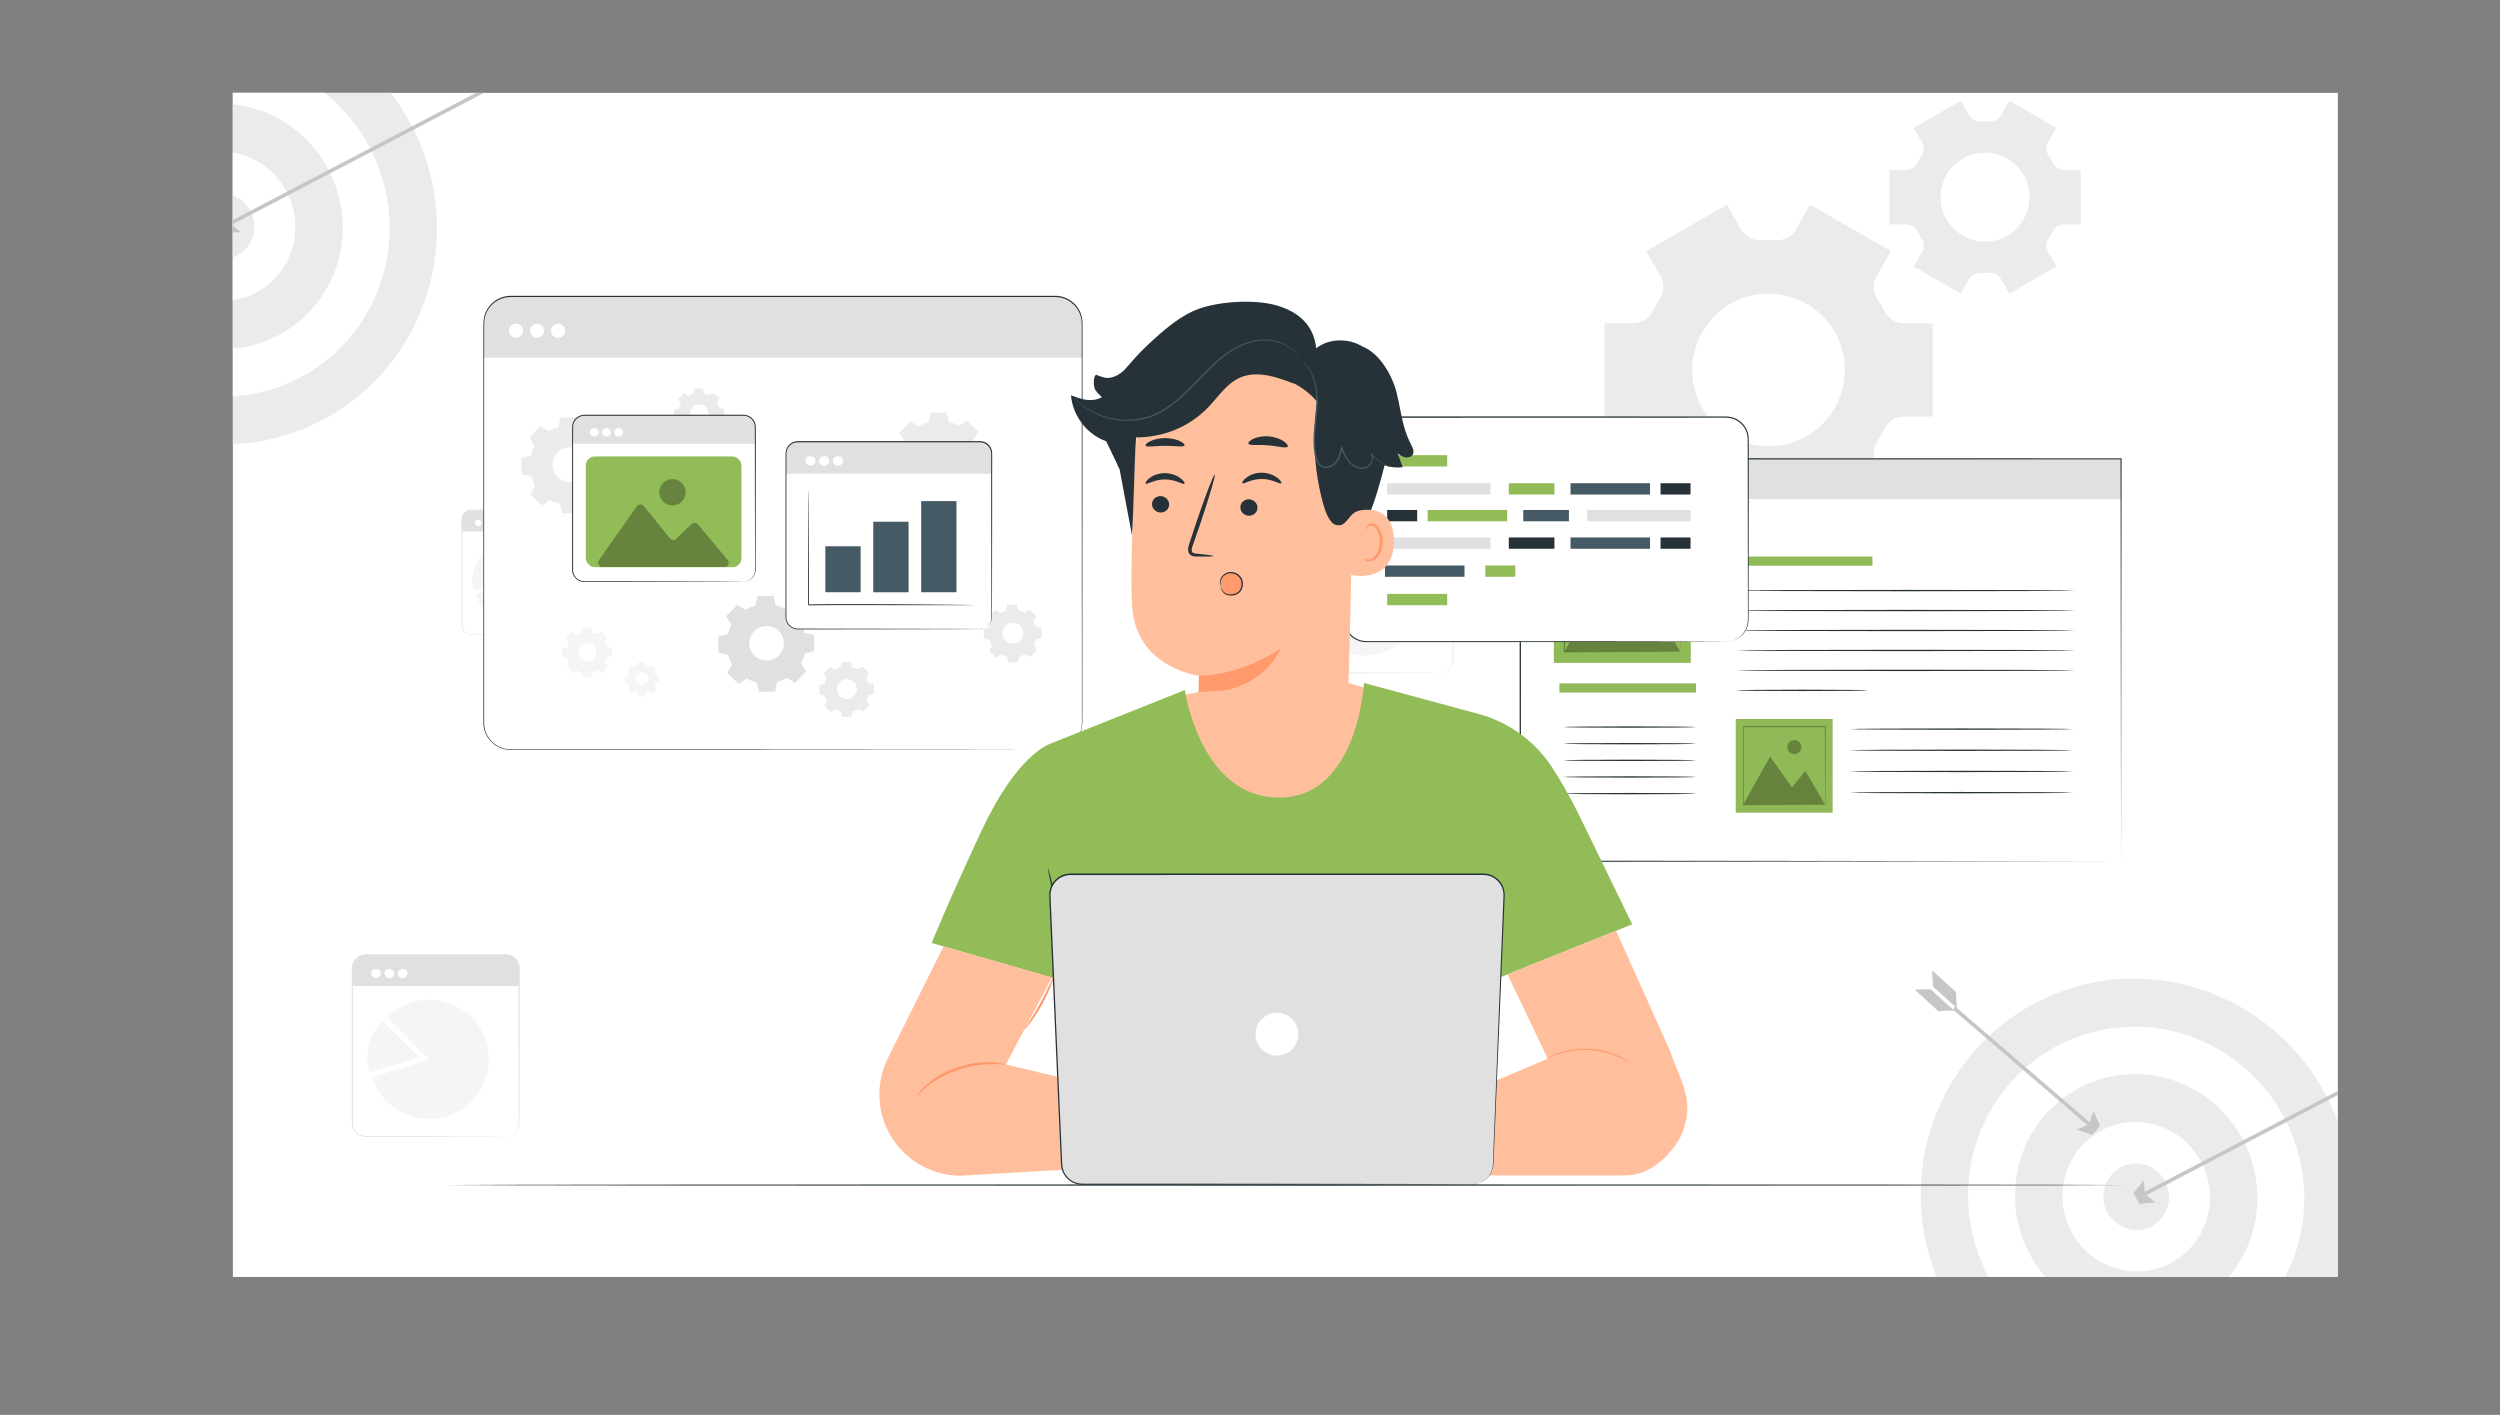 <svg viewBox="0 0 513.06 290.36" xmlns:xlink="http://www.w3.org/1999/xlink" xmlns="http://www.w3.org/2000/svg" data-name="Layer 2" id="Layer_2">
  <rect x="0" y="0" width="513.06" height="290.36" fill="#808080" stroke="none"/>
  <defs>
    <style>
      .cls-1 {
        fill: #90ba57;
      }

      .cls-2 {
        fill: #fff;
      }

      .cls-3 {
        fill: #fafafa;
      }

      .cls-4 {
        fill: #f5f5f5;
      }

      .cls-5 {
        fill: #455a64;
      }

      .cls-6 {
        fill: #ffbf9d;
      }

      .cls-7 {
        fill: #e0e0e0;
      }

      .cls-8 {
        fill: #ff9a6c;
      }

      .cls-9 {
        opacity: .3;
      }

      .cls-10 {
        clip-path: url(#clippath);
      }

      .cls-11 {
        fill: #ebebeb;
      }

      .cls-12 {
        fill: none;
      }

      .cls-13 {
        fill: #92bc57;
      }

      .cls-14 {
        fill: #c6c6c6;
      }

      .cls-15 {
        fill: #263238;
      }
    </style>
    <clipPath id="clippath">
      <rect height="243" width="432" y="19.06" x="47.79" class="cls-12"></rect>
    </clipPath>
  </defs>
  <g data-name="Background Complete" id="Background_Complete">
    <g class="cls-10">
      <rect height="243" width="432" y="19.06" x="47.79" class="cls-2"></rect>
      <path d="M357.33,104.78c.86-1.49,2.5-2.31,4.22-2.22,.47,.02,.94,.04,1.41,.04s.95-.01,1.42-.04c1.71-.09,3.35,.73,4.2,2.22l2.93,5.08,16.56-9.55-2.93-5.08c-.86-1.49-.77-3.33,.17-4.77,.52-.79,1-1.62,1.43-2.46,.78-1.53,2.32-2.51,4.04-2.51h5.85v-19.12h-5.85c-1.71,0-3.26-.98-4.04-2.51-.43-.85-.91-1.67-1.43-2.46-.94-1.44-1.03-3.27-.17-4.77l2.93-5.08-16.56-9.55-2.95,5.1c-.86,1.48-2.49,2.3-4.2,2.21-.47-.02-.94-.04-1.41-.04s-.94,.01-1.41,.04c-1.72,.09-3.36-.73-4.22-2.23l-2.93-5.09-16.56,9.55,2.93,5.07c.86,1.49,.78,3.32-.16,4.76-.52,.8-1,1.62-1.43,2.48-.78,1.53-2.32,2.51-4.04,2.51h-5.85v19.12h5.85c1.72,0,3.26,.98,4.04,2.51,.43,.85,.91,1.68,1.43,2.48,.94,1.44,1.02,3.27,.16,4.76l-2.93,5.07,16.56,9.55,2.93-5.08Zm-10.04-28.85c0-8.65,7.02-15.67,15.66-15.67s15.65,7.02,15.65,15.67-7,15.65-15.65,15.65-15.66-7-15.66-15.65Z" class="cls-11"></path>
      <path d="M404.1,57.29c.5-.87,1.46-1.35,2.46-1.3,.27,.01,.55,.02,.82,.02s.55,0,.83-.02c1-.05,1.95,.43,2.45,1.29l1.71,2.97,9.66-5.57-1.71-2.96c-.5-.87-.45-1.94,.1-2.78,.3-.46,.58-.94,.83-1.44,.45-.89,1.36-1.46,2.36-1.46h3.42v-11.16h-3.42c-1,0-1.9-.57-2.36-1.46-.25-.5-.53-.98-.83-1.44-.55-.84-.6-1.91-.1-2.78l1.71-2.96-9.66-5.57-1.72,2.98c-.5,.87-1.45,1.34-2.45,1.29-.27-.01-.55-.02-.82-.02s-.55,0-.82,.02c-1,.05-1.96-.43-2.46-1.3l-1.71-2.97-9.66,5.57,1.71,2.96c.5,.87,.45,1.94-.09,2.78-.3,.46-.58,.95-.83,1.44-.45,.89-1.36,1.47-2.36,1.47h-3.41v11.16h3.41c1,0,1.9,.57,2.36,1.47,.25,.5,.53,.98,.83,1.44,.55,.84,.6,1.91,.09,2.78l-1.71,2.96,9.66,5.57,1.71-2.96Zm-5.86-16.83c0-5.05,4.1-9.14,9.14-9.14s9.13,4.1,9.13,9.14-4.09,9.13-9.13,9.13-9.14-4.09-9.14-9.13Z" class="cls-11"></path>
      <g>
        <g>
          <rect ry="2.78" rx="2.78" height="37.28" width="34.24" y="100.85" x="263.96" class="cls-2"></rect>
          <path d="M266.81,100.85h28.75c1.45,0,2.63,1.18,2.63,2.63v3.71h-34.24v-3.48c0-1.58,1.28-2.86,2.86-2.86Z" class="cls-7"></path>
        </g>
        <g>
          <path d="M269.85,104.64c0,.52-.45,.94-1,.94s-1-.42-1-.94,.45-.94,1-.94,1,.42,1,.94Z" class="cls-2"></path>
          <path d="M272.59,104.64c0,.52-.45,.94-1,.94s-1-.42-1-.94,.45-.94,1-.94,1,.42,1,.94Z" class="cls-2"></path>
          <path d="M275.32,104.64c0,.52-.45,.94-1,.94s-1-.42-1-.94,.45-.94,1-.94,1,.42,1,.94Z" class="cls-2"></path>
        </g>
        <path d="M295.41,138.12s.12,0,.35-.04c.23-.03,.58-.11,.98-.33,.39-.22,.84-.61,1.13-1.21,.14-.3,.24-.65,.27-1.03,.02-.38,0-.8,0-1.23,0-3.51-.02-8.56-.04-14.81,0-3.13,0-6.55-.01-10.23,0-1.84,0-3.74-.01-5.7-.01-.95-.6-1.86-1.47-2.29-.44-.23-.92-.3-1.42-.28-.51,0-1.02,0-1.54,0-8.27,0-17.36,0-26.9,0-1.15-.02-2.24,.8-2.55,1.89-.17,.53-.1,1.13-.11,1.71,0,.59,0,1.17,0,1.75,0,2.32,0,4.61,0,6.86,0,4.5,0,8.84,0,12.98,0,2.07,0,4.08,0,6.04,0,.98,0,1.94,0,2.89-.06,.93,.34,1.84,1.06,2.37,.35,.27,.77,.45,1.2,.51,.42,.06,.89,.03,1.33,.04,.89,0,1.76,0,2.61,0,1.71,0,3.35,0,4.91,0,6.25,.02,11.31,.03,14.81,.04,1.74,0,3.1,.02,4.03,.02,.46,0,.8,0,1.05,.01,.24,0,.36,.01,.36,.01,0,0-.12,0-.36,.01-.24,0-.59,0-1.05,.01-.93,0-2.28,.01-4.03,.02-3.51,0-8.56,.02-14.81,.04-1.56,0-3.2,0-4.91,0-.85,0-1.72,0-2.61,0-.45,0-.89,.03-1.36-.04-.46-.07-.91-.26-1.29-.55-.78-.56-1.21-1.57-1.15-2.53,0-.95,0-1.92,0-2.89,0-1.96,0-3.98,0-6.04,0-4.14,0-8.48,0-12.98,0-2.25,0-4.54,0-6.86,0-.58,0-1.16,0-1.75v-.88c0-.3,.03-.61,.12-.91,.34-1.19,1.53-2.08,2.78-2.07,9.54,0,18.63,0,26.9,0,.52,0,1.03,0,1.54,0,.51-.02,1.06,.07,1.52,.31,.94,.47,1.57,1.46,1.59,2.49,0,1.96,0,3.86,0,5.7,0,3.68-.01,7.1-.01,10.23-.02,6.25-.03,11.31-.04,14.81,0,.44,0,.85-.01,1.24-.03,.39-.13,.75-.28,1.06-.3,.62-.77,1-1.17,1.22-.41,.22-.77,.29-1,.31-.24,.02-.36,.01-.36,.01Z" class="cls-7"></path>
        <g>
          <path d="M279.75,122.27l-8.61-8.74c1.03-1.02,2.24-1.84,3.56-2.44,6.13-2.77,13.46,0,16.23,6.13,2.77,6.13,0,13.46-6.13,16.23-6.13,2.77-13.46,0-16.23-6.13-.2-.45-.38-.92-.53-1.39l11.71-3.66Z" class="cls-4"></path>
          <path d="M277.76,121.85l-10.22,3.06c-.3-.99-.45-2.03-.45-3.06,0-2.81,1.11-5.5,3.08-7.5l7.59,7.5Z" class="cls-4"></path>
        </g>
      </g>
      <g>
        <g>
          <rect ry="2.78" rx="2.78" height="37.28" width="34.24" y="196.01" x="72.27" class="cls-2"></rect>
          <path d="M75.13,196.01h28.75c1.45,0,2.63,1.18,2.63,2.63v3.71h-34.24v-3.48c0-1.58,1.28-2.86,2.86-2.86Z" class="cls-7"></path>
        </g>
        <g>
          <path d="M78.16,199.8c0,.52-.45,.94-1,.94s-1-.42-1-.94,.45-.94,1-.94,1,.42,1,.94Z" class="cls-2"></path>
          <path d="M80.9,199.8c0,.52-.45,.94-1,.94s-1-.42-1-.94,.45-.94,1-.94,1,.42,1,.94Z" class="cls-2"></path>
          <path d="M83.63,199.8c0,.52-.45,.94-1,.94s-1-.42-1-.94,.45-.94,1-.94,1,.42,1,.94Z" class="cls-2"></path>
        </g>
        <path d="M103.73,233.28s.12,0,.35-.04c.23-.03,.58-.11,.98-.33,.39-.22,.84-.61,1.13-1.21,.14-.3,.24-.65,.27-1.03,.02-.38,0-.8,0-1.23,0-3.51-.02-8.56-.04-14.81,0-3.13,0-6.55-.01-10.23,0-1.84,0-3.74-.01-5.7-.01-.95-.6-1.86-1.47-2.29-.44-.23-.92-.3-1.42-.28-.51,0-1.02,0-1.54,0-8.27,0-17.36,0-26.9,0-1.15-.02-2.24,.8-2.55,1.89-.17,.53-.1,1.13-.11,1.71,0,.59,0,1.17,0,1.75,0,2.32,0,4.61,0,6.86,0,4.5,0,8.84,0,12.98,0,2.07,0,4.08,0,6.04,0,.98,0,1.94,0,2.89-.06,.93,.34,1.84,1.06,2.37,.35,.27,.77,.45,1.2,.51,.42,.06,.89,.03,1.33,.04,.89,0,1.76,0,2.61,0,1.71,0,3.35,0,4.91,0,6.25,.02,11.31,.03,14.81,.04,1.74,0,3.1,.02,4.03,.02,.46,0,.8,0,1.05,.01,.24,0,.36,.01,.36,.01,0,0-.12,0-.36,.01-.24,0-.59,0-1.05,.01-.93,0-2.28,.01-4.03,.02-3.51,0-8.56,.02-14.81,.04-1.56,0-3.2,0-4.91,0-.85,0-1.72,0-2.61,0-.45,0-.89,.03-1.36-.04-.46-.07-.91-.26-1.29-.55-.78-.56-1.21-1.57-1.15-2.53,0-.95,0-1.92,0-2.89,0-1.96,0-3.98,0-6.04,0-4.14,0-8.48,0-12.98,0-2.25,0-4.54,0-6.86,0-.58,0-1.16,0-1.75v-.88c0-.3,.03-.61,.12-.91,.34-1.19,1.53-2.08,2.78-2.07,9.54,0,18.63,0,26.9,0,.52,0,1.03,0,1.54,0,.51-.02,1.06,.07,1.52,.31,.94,.47,1.57,1.46,1.59,2.49,0,1.96,0,3.86,0,5.7,0,3.68-.01,7.1-.01,10.23-.02,6.25-.03,11.31-.04,14.81,0,.44,0,.85-.01,1.24-.03,.39-.13,.75-.28,1.06-.3,.62-.77,1-1.17,1.22-.41,.22-.77,.29-1,.31-.24,.02-.36,.01-.36,.01Z" class="cls-7"></path>
        <g>
          <path d="M88.06,217.43l-8.61-8.74c1.03-1.02,2.24-1.84,3.56-2.44,6.13-2.77,13.46,0,16.23,6.13,2.77,6.13,0,13.46-6.13,16.23-6.13,2.77-13.46,0-16.23-6.13-.2-.45-.38-.92-.53-1.39l11.71-3.66Z" class="cls-4"></path>
          <path d="M86.07,217.01l-10.22,3.06c-.3-.99-.45-2.03-.45-3.06,0-2.81,1.11-5.5,3.08-7.5l7.59,7.5Z" class="cls-4"></path>
        </g>
      </g>
      <g>
        <g>
          <rect ry="1.91" rx="1.91" height="25.53" width="23.45" y="104.73" x="94.79" class="cls-2"></rect>
          <path d="M96.75,104.73h19.69c1,0,1.8,.81,1.8,1.8v2.54h-23.45v-2.39c0-1.08,.88-1.96,1.96-1.96Z" class="cls-7"></path>
        </g>
        <g>
          <path d="M98.83,107.32c0,.36-.31,.65-.69,.65s-.69-.29-.69-.65,.31-.65,.69-.65,.69,.29,.69,.65Z" class="cls-2"></path>
          <path d="M100.7,107.32c0,.36-.31,.65-.69,.65s-.69-.29-.69-.65,.31-.65,.69-.65,.69,.29,.69,.65Z" class="cls-2"></path>
          <path d="M102.57,107.32c0,.36-.31,.65-.69,.65s-.69-.29-.69-.65,.31-.65,.69-.65,.69,.29,.69,.65Z" class="cls-2"></path>
        </g>
        <path d="M116.33,130.25s.08,0,.24-.03c.16-.02,.4-.08,.67-.23,.27-.15,.58-.42,.78-.83,.1-.2,.17-.44,.18-.71,.01-.26,0-.55,0-.85,0-2.4-.02-5.87-.03-10.15,0-2.14,0-4.49-.01-7.01,0-1.26,0-2.56,0-3.9-.01-.65-.41-1.28-1.01-1.57-.3-.15-.63-.21-.98-.2-.35,0-.7,0-1.06,0-5.66,0-11.89,0-18.42,0-.79-.01-1.53,.55-1.75,1.3-.12,.37-.07,.77-.08,1.17,0,.4,0,.8,0,1.2,0,1.59,0,3.16,0,4.7,0,3.08,0,6.05,0,8.89,0,1.42,0,2.8,0,4.14,0,.67,0,1.33,0,1.98-.04,.64,.23,1.26,.73,1.62,.24,.19,.53,.31,.82,.35,.29,.04,.61,.02,.91,.03,.61,0,1.2,0,1.79,0,1.17,0,2.29,0,3.36,0,4.28,.01,7.74,.02,10.14,.03,1.19,0,2.12,.01,2.76,.02,.31,0,.55,0,.72,0,.16,0,.24,0,.24,0,0,0-.08,0-.24,0-.17,0-.41,0-.72,0-.64,0-1.56,0-2.76,.02-2.4,0-5.86,.02-10.14,.03-1.07,0-2.19,0-3.36,0-.58,0-1.18,0-1.79,0-.3,0-.61,.02-.93-.02-.32-.05-.62-.18-.88-.37-.53-.38-.83-1.07-.79-1.74,0-.65,0-1.31,0-1.98,0-1.34,0-2.72,0-4.14,0-2.83,0-5.8,0-8.89,0-1.54,0-3.11,0-4.7,0-.4,0-.8,0-1.2v-.6c0-.21,.02-.42,.08-.62,.23-.82,1.04-1.43,1.91-1.41,6.53,0,12.76,0,18.42,0,.35,0,.71,0,1.06,0,.35-.01,.73,.05,1.04,.21,.64,.32,1.08,1,1.09,1.7,0,1.34,0,2.65,0,3.91,0,2.52,0,4.86-.01,7.01-.01,4.28-.02,7.74-.03,10.15,0,.3,0,.58,0,.85-.02,.27-.09,.51-.19,.72-.21,.42-.53,.69-.8,.84-.28,.15-.52,.2-.69,.21-.16,.02-.24,0-.24,0Z" class="cls-7"></path>
        <g>
          <path d="M105.6,119.4l-5.89-5.98c.71-.7,1.53-1.26,2.44-1.67,4.2-1.9,9.22,0,11.11,4.2,1.9,4.2,0,9.22-4.2,11.11-4.2,1.9-9.22,0-11.11-4.2-.14-.31-.26-.63-.36-.95l8.02-2.51Z" class="cls-4"></path>
          <path d="M104.24,119.11l-7,2.1c-.2-.68-.31-1.39-.31-2.1,0-1.92,.76-3.77,2.11-5.14l5.19,5.14Z" class="cls-4"></path>
        </g>
      </g>
      <g>
        <g>
          <ellipse transform="translate(-56.35 157.67) rotate(-19.18)" ry="44.84" rx="44.15" cy="245.6" cx="438.4" class="cls-11"></ellipse>
          <ellipse transform="translate(-56.36 157.7) rotate(-19.18)" ry="34.98" rx="34.44" cy="245.6" cx="438.4" class="cls-2"></ellipse>
          <path d="M413.53,245.19c-.09,13.9,10.97,25.36,24.71,25.58,13.74,.22,24.95-10.86,25.04-24.77,.09-13.9-10.97-25.36-24.71-25.58-13.74-.22-24.95,10.86-25.04,24.77Z" class="cls-11"></path>
          <path d="M423.26,245.35c-.06,8.46,6.68,15.44,15.04,15.57,8.36,.14,15.19-6.61,15.24-15.08,.06-8.46-6.68-15.44-15.04-15.57-8.36-.14-15.19,6.61-15.24,15.08Z" class="cls-2"></path>
          <path d="M431.66,245.49c-.02,3.77,2.97,6.87,6.7,6.93,3.72,.06,6.76-2.94,6.79-6.71,.02-3.77-2.97-6.87-6.7-6.93-3.72-.06-6.76,2.94-6.79,6.71Z" class="cls-11"></path>
        </g>
        <g>
          <rect transform="translate(-52.15 244.59) rotate(-27.6)" height=".76" width="73.17" y="228.08" x="435.26" class="cls-14"></rect>
          <g>
            <polygon points="507.17 213.03 507.01 212.96 504.04 212.05 509.89 208.99 513.06 209.95 507.17 213.03" class="cls-14"></polygon>
            <path d="M510.59,205.24l-1.05,3.08-5.85,3.06c.46-.97,.8-2.01,1.04-3.08l5.87-3.07Z" class="cls-14"></path>
          </g>
          <polygon points="437.83 244.84 439.05 247.04 442.3 246.76 440.17 245.01 439.95 242.27 437.83 244.84" class="cls-14"></polygon>
        </g>
        <g>
          <polygon points="429.6 230.96 401.26 206.59 400.75 207.16 429.09 231.53 429.6 230.96" class="cls-14"></polygon>
          <g>
            <polygon points="401.43 203.61 401.43 203.79 401.59 206.9 396.7 202.46 396.51 199.15 401.43 203.61" class="cls-14"></polygon>
            <path d="M392.94,203.09l3.26-.07,4.89,4.44c-1.07-.1-2.16-.06-3.25,.09l-4.9-4.45Z" class="cls-14"></path>
          </g>
          <polygon points="429.36 232.93 431 231.03 429.62 228.07 428.72 230.68 426.22 231.83 429.36 232.93" class="cls-14"></polygon>
        </g>
      </g>
      <g>
        <g>
          <ellipse transform="translate(-12.74 17.51) rotate(-19.18)" ry="44.84" rx="44.15" cy="46.45" cx="45.46" class="cls-11"></ellipse>
          <ellipse transform="translate(-12.74 17.52) rotate(-19.18)" ry="34.98" rx="34.44" cy="46.45" cx="45.46" class="cls-2"></ellipse>
          <path d="M20.59,46.04c-.09,13.9,10.97,25.36,24.71,25.58,13.74,.22,24.95-10.86,25.04-24.77,.09-13.9-10.97-25.36-24.71-25.58-13.74-.22-24.95,10.86-25.04,24.77Z" class="cls-11"></path>
          <path d="M30.32,46.2c-.06,8.46,6.68,15.44,15.04,15.57,8.36,.14,15.19-6.61,15.24-15.08,.06-8.46-6.68-15.44-15.04-15.57-8.36-.14-15.19,6.61-15.24,15.08Z" class="cls-2"></path>
          <path d="M38.72,46.34c-.02,3.77,2.97,6.87,6.7,6.93,3.72,.06,6.76-2.94,6.79-6.71,.02-3.77-2.97-6.87-6.7-6.93-3.72-.06-6.76,2.94-6.79,6.71Z" class="cls-11"></path>
        </g>
        <g>
          <rect transform="translate(-4.6 39.89) rotate(-27.6)" height=".76" width="73.17" y="28.93" x="42.32" class="cls-14"></rect>
          <g>
            <polygon points="114.24 13.88 114.07 13.81 111.1 12.9 116.95 9.84 120.12 10.8 114.24 13.88" class="cls-14"></polygon>
            <path d="M117.66,6.09l-1.05,3.08-5.85,3.06c.46-.97,.8-2.01,1.04-3.08l5.87-3.07Z" class="cls-14"></path>
          </g>
          <polygon points="44.89 45.69 46.11 47.89 49.37 47.61 47.23 45.86 47.01 43.12 44.89 45.69" class="cls-14"></polygon>
        </g>
        <g>
          <polygon points="36.66 31.81 8.33 7.44 7.81 8.01 36.15 32.38 36.66 31.81" class="cls-14"></polygon>
          <g>
            <polygon points="8.49 4.47 8.49 4.65 8.65 7.75 3.76 3.31 3.58 0 8.49 4.47" class="cls-14"></polygon>
            <path d="M0,3.94l3.26-.07,4.89,4.44c-1.07-.1-2.16-.06-3.25,.09L0,3.94Z" class="cls-14"></path>
          </g>
          <polygon points="36.43 33.78 38.07 31.88 36.68 28.92 35.78 31.53 33.28 32.68 36.43 33.78" class="cls-14"></polygon>
        </g>
      </g>
    </g>
    <g>
      <g>
        <rect ry="5.52" rx="5.52" height="93.03" width="122.78" y="60.85" x="99.29" class="cls-2"></rect>
        <path d="M104.73,60.85h111.69c3.14,0,5.69,2.55,5.69,5.69v6.87H99.29v-7.12c0-3,2.44-5.44,5.44-5.44Z" class="cls-7"></path>
        <path d="M216.54,153.88s.09,0,.27-.02c.09,0,.2,0,.34-.02,.13-.02,.29-.05,.47-.07,.17-.04,.37-.09,.58-.15,.21-.08,.45-.15,.68-.27,.48-.22,1.01-.56,1.51-1.05,.5-.49,.97-1.14,1.27-1.95,.04-.1,.07-.2,.11-.31,.03-.11,.06-.21,.09-.32,.07-.22,.09-.45,.13-.68,.05-.47,.04-.96,.04-1.48,0-2.06,0-4.43,0-7.1,0-10.68-.02-26.14-.03-45.23,0-4.77,0-9.78,0-14.99,0-2.61,0-5.26,0-7.97,0-1.35,0-2.72,0-4.1,0-.69,.01-1.39-.02-2.07-.04-.68-.2-1.36-.5-1.99-.58-1.26-1.67-2.28-2.98-2.79-.66-.26-1.36-.37-2.08-.37-.72,0-1.44,0-2.17,0-2.9,0-5.85,0-8.84,0-5.98,0-12.14,0-18.45,0-25.25,0-53.01,0-82.15,0-.9,0-1.79,.23-2.58,.64-.78,.43-1.46,1.04-1.96,1.78-.48,.75-.8,1.6-.88,2.49-.03,.44-.03,.89-.03,1.34v1.35c0,3.6,0,7.17,0,10.72,0,7.1,0,14.09,0,20.96,0,13.74,0,27,0,39.62,0,1.58,0,3.15,0,4.71,0,.78,0,1.56,0,2.33,.01,.77-.04,1.55,.07,2.3,.22,1.5,1.11,2.87,2.36,3.69,.62,.41,1.33,.69,2.06,.82,.73,.13,1.48,.08,2.23,.09,5.98,0,11.79,0,17.4,0,11.23,0,21.69,0,31.24,.01,19.1,.01,34.55,.02,45.23,.03,5.34,0,9.48,.01,12.3,.02,1.4,0,2.48,0,3.2,0,.72,0,1.09,0,1.09,0,0,0-.37,0-1.09,0-.72,0-1.79,0-3.2,0-2.81,0-6.96,0-12.3,.02-10.68,0-26.13,.02-45.23,.03-9.55,0-20.01,0-31.24,.01-5.61,0-11.42,0-17.4,0-.74-.01-1.5,.05-2.26-.09-.75-.13-1.48-.42-2.12-.85-1.29-.85-2.2-2.26-2.43-3.81-.11-.78-.06-1.55-.07-2.32,0-.77,0-1.55,0-2.33,0-1.56,0-3.13,0-4.71,0-12.63,0-25.88,0-39.62,0-6.87,0-13.86,0-20.96,0-3.55,0-7.12,0-10.72v-1.35c0-.45,0-.9,.03-1.36,.08-.91,.41-1.8,.91-2.57,.51-.76,1.21-1.4,2.02-1.85,.82-.43,1.74-.66,2.67-.67,29.14,0,56.9,0,82.15,0,6.31,0,12.47,0,18.45,0,2.99,0,5.94,0,8.84,0,.73,0,1.45,0,2.17,0,.73,0,1.46,.11,2.13,.38,1.35,.52,2.47,1.57,3.07,2.87,.3,.65,.47,1.35,.51,2.05,.03,.7,0,1.39,.01,2.08,0,1.38,0,2.75,0,4.1,0,2.71,0,5.37,0,7.97,0,5.21,0,10.21,0,14.99-.01,19.1-.02,34.55-.03,45.23,0,2.67,0,5.04,0,7.1,0,.51,0,1.01-.05,1.48-.04,.24-.06,.47-.13,.69-.03,.11-.05,.22-.09,.33-.04,.1-.08,.21-.11,.31-.31,.82-.78,1.47-1.29,1.96-.5,.5-1.04,.83-1.52,1.05-.24,.13-.48,.19-.69,.27-.22,.06-.41,.11-.59,.15-.18,.03-.33,.05-.47,.07-.14,.02-.25,.01-.34,.02-.18,0-.27,0-.27,0Z" class="cls-15"></path>
        <g>
          <path d="M107.34,67.88c0,.79-.64,1.44-1.44,1.44s-1.44-.64-1.44-1.44,.64-1.44,1.44-1.44,1.44,.64,1.44,1.44Z" class="cls-2"></path>
          <path d="M111.65,67.88c0,.79-.64,1.44-1.44,1.44s-1.44-.64-1.44-1.44,.64-1.44,1.44-1.44,1.44,.64,1.44,1.44Z" class="cls-2"></path>
          <path d="M115.97,67.88c0,.79-.64,1.44-1.44,1.44s-1.44-.64-1.44-1.44,.64-1.44,1.44-1.44,1.44,.64,1.44,1.44Z" class="cls-2"></path>
        </g>
      </g>
      <path d="M112.62,88.51c.63-.38,1.29-.66,1.98-.86l.41-1.96,3.31-.06,.48,1.94c.69,.17,1.37,.43,2.01,.79l1.67-1.1,2.38,2.3-1.04,1.71c.38,.63,.66,1.29,.86,1.98l1.96,.41,.06,3.31-1.94,.48c-.17,.69-.43,1.37-.79,2.01l1.1,1.67-2.3,2.38-1.71-1.04c-.63,.38-1.29,.66-1.98,.86l-.41,1.96-3.31,.06-.48-1.94c-.69-.17-1.37-.43-2.01-.79l-1.67,1.1-2.38-2.3,1.04-1.71c-.38-.63-.66-1.29-.86-1.98l-1.96-.41-.06-3.31,1.94-.48c.17-.69,.43-1.37,.79-2.01l-1.1-1.67,2.3-2.38,1.71,1.04h0Zm1.76,4.4c-1.36,1.41-1.32,3.66,.09,5.02,1.41,1.36,3.66,1.32,5.02-.09,1.36-1.41,1.32-3.66-.09-5.02-1.41-1.36-3.66-1.32-5.02,.09Z" class="cls-11"></path>
      <path d="M205.29,125.79c.38-.23,.78-.4,1.19-.52l.25-1.18,2-.04,.29,1.17c.42,.1,.83,.26,1.21,.48l1.01-.66,1.44,1.39-.63,1.03c.23,.38,.4,.78,.52,1.19l1.18,.25,.04,2-1.17,.29c-.1,.42-.26,.83-.48,1.21l.66,1.01-1.39,1.44-1.03-.63c-.38,.23-.78,.4-1.19,.52l-.25,1.18-2,.04-.29-1.17c-.42-.1-.83-.26-1.21-.48l-1.01,.66-1.44-1.39,.63-1.03c-.23-.38-.4-.78-.52-1.19l-1.18-.25-.04-2,1.17-.29c.1-.42,.26-.83,.48-1.21l-.66-1.01,1.39-1.44,1.03,.63h0Zm1.06,2.66c-.82,.85-.8,2.21,.05,3.03,.85,.82,2.21,.8,3.03-.05,.82-.85,.8-2.21-.05-3.03-.85-.82-2.21-.8-3.03,.05Z" class="cls-11"></path>
      <path d="M153.02,125.15c.63-.38,1.29-.66,1.98-.86l.41-1.96,3.31-.06,.48,1.94c.69,.17,1.37,.43,2.01,.79l1.67-1.1,2.38,2.3-1.04,1.71c.38,.63,.66,1.29,.86,1.98l1.96,.41,.06,3.31-1.94,.48c-.17,.69-.43,1.37-.79,2.01l1.1,1.67-2.3,2.38-1.71-1.04c-.63,.38-1.29,.66-1.98,.86l-.41,1.96-3.31,.06-.48-1.94c-.69-.17-1.37-.43-2.01-.79l-1.67,1.1-2.38-2.3,1.04-1.71c-.38-.63-.66-1.29-.86-1.98l-1.96-.41-.06-3.31,1.94-.48c.17-.69,.43-1.37,.79-2.01l-1.1-1.67,2.3-2.38,1.71,1.04h0Zm1.76,4.4c-1.36,1.41-1.32,3.66,.09,5.02,1.41,1.36,3.66,1.32,5.02-.09,1.36-1.41,1.32-3.66-.09-5.02-1.41-1.36-3.66-1.32-5.02,.09Z" class="cls-7"></path>
      <path d="M171.34,137.47c.36-.22,.74-.38,1.13-.49l.23-1.12,1.9-.03,.27,1.11c.4,.1,.78,.25,1.15,.45l.96-.63,1.36,1.32-.59,.98c.22,.36,.38,.74,.49,1.13l1.12,.23,.03,1.9-1.11,.27c-.1,.4-.25,.78-.45,1.15l.63,.96-1.32,1.36-.98-.59c-.36,.22-.74,.38-1.13,.49l-.23,1.12-1.9,.03-.27-1.11c-.4-.1-.78-.25-1.15-.45l-.96,.63-1.36-1.32,.59-.98c-.22-.36-.38-.74-.49-1.13l-1.12-.23-.03-1.9,1.11-.27c.1-.4,.25-.78,.45-1.15l-.63-.96,1.32-1.36,.98,.59h0Zm1.01,2.53c-.78,.81-.76,2.1,.05,2.88,.81,.78,2.1,.76,2.88-.05,.78-.81,.76-2.1-.05-2.88-.81-.78-2.1-.76-2.88,.05Z" class="cls-11"></path>
      <path d="M130.19,136.85c.23-.14,.47-.24,.72-.31l.15-.71,1.2-.02,.17,.7c.25,.06,.49,.16,.73,.29l.6-.4,.86,.83-.37,.62c.14,.23,.24,.47,.31,.72l.71,.15,.02,1.2-.7,.17c-.06,.25-.16,.49-.29,.73l.4,.6-.83,.86-.62-.37c-.23,.14-.47,.24-.72,.31l-.15,.71-1.2,.02-.17-.7c-.25-.06-.49-.16-.73-.29l-.6,.4-.86-.83,.37-.62c-.14-.23-.24-.47-.31-.72l-.71-.15-.02-1.2,.7-.17c.06-.25,.16-.49,.29-.73l-.4-.6,.83-.86,.62,.37h0Zm.64,1.59c-.49,.51-.48,1.32,.03,1.81,.51,.49,1.32,.48,1.81-.03s.48-1.32-.03-1.81c-.51-.49-1.32-.48-1.81,.03Z" class="cls-4"></path>
      <path d="M188.56,87.53c.63-.38,1.29-.66,1.98-.86l.41-1.96,3.31-.06,.48,1.94c.69,.17,1.37,.43,2.01,.79l1.67-1.1,2.38,2.3-1.04,1.71c.38,.63,.66,1.29,.86,1.98l1.96,.41,.06,3.31-1.94,.48c-.17,.69-.43,1.37-.79,2.01l1.1,1.67-2.3,2.38-1.71-1.04c-.63,.38-1.29,.66-1.98,.86l-.41,1.96-3.31,.06-.48-1.94c-.69-.17-1.37-.43-2.01-.79l-1.67,1.1-2.38-2.3,1.04-1.71c-.38-.63-.66-1.29-.86-1.98l-1.96-.41-.06-3.31,1.94-.48c.17-.69,.43-1.37,.79-2.01l-1.1-1.67,2.3-2.38,1.71,1.04h0Zm1.76,4.4c-1.36,1.41-1.32,3.66,.09,5.02,1.41,1.36,3.66,1.32,5.02-.09s1.32-3.66-.09-5.02c-1.41-1.36-3.66-1.32-5.02,.09Z" class="cls-11"></path>
      <path d="M118.28,130.23c.33-.2,.68-.35,1.04-.45l.21-1.02,1.73-.03,.25,1.02c.36,.09,.72,.23,1.05,.41l.87-.57,1.25,1.2-.54,.89c.2,.33,.35,.68,.45,1.04l1.02,.21,.03,1.73-1.02,.25c-.09,.36-.23,.72-.41,1.05l.57,.87-1.2,1.25-.89-.54c-.33,.2-.68,.35-1.04,.45l-.21,1.02-1.73,.03-.25-1.02c-.36-.09-.72-.23-1.05-.41l-.87,.57-1.25-1.2,.54-.89c-.2-.33-.35-.68-.45-1.04l-1.02-.21-.03-1.73,1.02-.25c.09-.36,.23-.72,.41-1.05l-.57-.87,1.2-1.25,.89,.54h0Zm.92,2.31c-.71,.74-.69,1.91,.05,2.63,.74,.71,1.91,.69,2.63-.05,.71-.74,.69-1.91-.05-2.63-.74-.71-1.91-.69-2.63,.05Z" class="cls-4"></path>
      <path d="M141.27,81.23c.33-.2,.68-.35,1.04-.45l.21-1.02,1.73-.03,.25,1.02c.36,.09,.72,.23,1.05,.41l.87-.57,1.25,1.2-.54,.89c.2,.33,.35,.68,.45,1.04l1.02,.21,.03,1.73-1.02,.25c-.09,.36-.23,.72-.41,1.05l.57,.87-1.2,1.25-.89-.54c-.33,.2-.68,.35-1.04,.45l-.21,1.02-1.73,.03-.25-1.02c-.36-.09-.72-.23-1.05-.41l-.87,.57-1.25-1.2,.54-.89c-.2-.33-.35-.68-.45-1.04l-1.02-.21-.03-1.73,1.02-.25c.09-.36,.23-.72,.41-1.05l-.57-.87,1.2-1.25,.89,.54h0Zm.92,2.31c-.71,.74-.69,1.91,.05,2.63,.74,.71,1.91,.69,2.63-.05,.71-.74,.69-1.91-.05-2.63-.74-.71-1.91-.69-2.63,.05Z" class="cls-11"></path>
    </g>
    <g>
      <g>
        <rect ry="2.43" rx="2.43" height="38.44" width="42.22" y="90.68" x="161.28" class="cls-2"></rect>
        <path d="M163.78,90.68h37.42c1.27,0,2.3,1.03,2.3,2.3v4.24h-42.22v-4.04c0-1.38,1.12-2.5,2.5-2.5Z" class="cls-7"></path>
      </g>
      <g>
        <ellipse ry=".97" rx="1.03" cy="94.59" cx="166.33" class="cls-2"></ellipse>
        <path d="M170.18,94.59c0,.54-.46,.97-1.03,.97s-1.04-.44-1.04-.97,.46-.97,1.04-.97,1.03,.44,1.03,.97Z" class="cls-2"></path>
        <ellipse ry=".97" rx="1.03" cy="94.59" cx="171.97" class="cls-2"></ellipse>
      </g>
      <g>
        <path d="M165.93,100.67s0,23.73,0,23.51,33.94,0,33.94,0" class="cls-2"></path>
        <path d="M199.87,124.18s-.05,0-.15,.01c-.11,0-.25,0-.44,0-.4,0-.96,0-1.67,.01-1.47,0-3.57,0-6.16,0-5.21,0-12.39,0-20.31-.01-.99,0-1.97,.01-2.94,.02-.48,0-.96,.01-1.44,.02-.24,0-.47,.01-.7,.03h-.08s-.01,.01-.01,.01h0c.24,0-.19-.12-.15-.1v-.22s0-.35,0-.35c0-1.87,0-3.67,0-5.39,0-3.43,.02-6.53,.02-9.13,.01-2.59,.03-4.69,.03-6.16,0-.72,.02-1.28,.02-1.67,0-.18,0-.33,.01-.44,0-.1,0-.15,.01-.15s0,.05,.01,.15c0,.11,0,.25,.01,.44,0,.4,.01,.96,.02,1.67,0,1.47,.02,3.57,.03,6.16,0,2.6,.01,5.7,.02,9.13,0,1.72,0,3.52,0,5.39v.35s0,.18,0,.18v.04s-.39-.09-.14-.1h.02s.02-.01,.03-.01h.1c.24-.03,.48-.03,.72-.04,.48,0,.96-.02,1.44-.02,.97,0,1.95-.01,2.94-.02,7.93-.02,15.11,.03,20.31,.08,2.59,.03,4.69,.05,6.16,.07,.72,.01,1.28,.02,1.67,.03,.18,0,.33,.01,.44,.01,.1,0,.15,0,.15,.01Z" class="cls-15"></path>
      </g>
      <rect height="9.43" width="7.24" y="112.11" x="169.38" class="cls-5"></rect>
      <rect height="14.48" width="7.24" y="107.07" x="179.22" class="cls-5"></rect>
      <rect height="18.7" width="7.24" y="102.84" x="189.05" class="cls-5"></rect>
      <path d="M201.07,129.12s.14,0,.4-.05c.26-.05,.66-.15,1.07-.48,.4-.31,.82-.87,.91-1.62,.03-.76,0-1.65,0-2.64,0-3.98-.02-9.73-.03-16.84,0-3.56,0-7.45-.01-11.63,0-.52,0-1.05,0-1.58,0-.27,0-.53,0-.8,0-.27,.01-.53-.04-.79-.17-1.03-1.13-1.9-2.21-1.92-2.23,0-4.52,0-6.86,0-9.4,0-19.73,0-30.58,0-.65,0-1.29,.28-1.72,.76-.44,.48-.65,1.12-.61,1.78,0,1.34,0,2.67,0,3.99,0,2.64,0,5.24,0,7.8,0,5.12,0,10.05,0,14.75,0,2.35,0,4.64,0,6.87,0,.54,.22,1.06,.56,1.46,.34,.41,.82,.68,1.33,.78,.25,.05,.52,.04,.79,.05,.27,0,.53,0,.8,0,.53,0,1.06,0,1.58,0,4.18,0,8.07,0,11.63,.01,7.11,.01,12.86,.03,16.84,.03,1.98,0,3.53,.02,4.58,.02,.52,0,.92,0,1.19,.01,.27,0,.41,.01,.41,.01,0,0-.14,0-.41,.01-.27,0-.67,0-1.19,.01-1.05,0-2.59,.01-4.58,.02-3.98,0-9.73,.02-16.84,.03-3.56,0-7.45,0-11.63,.01-.52,0-1.05,0-1.58,0-.27,0-.53,0-.8,0-.26,0-.54,.01-.82-.05-.55-.11-1.07-.4-1.44-.84-.37-.43-.59-1-.6-1.58,0-2.23,0-4.52,0-6.87,0-4.7,0-9.64,0-14.75,0-2.56,0-5.16,0-7.8,0-1.32,0-2.65,0-3.99-.04-.68,.18-1.41,.66-1.93,.47-.52,1.17-.84,1.88-.83,10.85,0,21.18,0,30.58,0,2.35,0,4.64,0,6.87,0,1.17,.02,2.21,.96,2.38,2.07,.06,.28,.04,.56,.04,.82,0,.27,0,.53,0,.8,0,.53,0,1.06,0,1.58,0,4.18,0,8.07-.01,11.63-.01,7.11-.03,12.86-.03,16.84-.01,1,.01,1.87-.03,2.65-.1,.78-.53,1.34-.95,1.65-.42,.32-.83,.42-1.09,.46-.13,.02-.23,.03-.3,.03-.07,0-.1,0-.1,0Z" class="cls-15"></path>
    </g>
    <g>
      <g>
        <g>
          <rect ry="2.43" rx="2.43" height="34.14" width="37.5" y="85.25" x="117.48" class="cls-2"></rect>
          <path d="M119.98,85.25h32.7c1.27,0,2.3,1.03,2.3,2.3v3.51h-37.5v-3.31c0-1.38,1.12-2.5,2.5-2.5Z" class="cls-7"></path>
        </g>
        <g>
          <path d="M122.88,88.72c0,.48-.41,.87-.92,.87s-.92-.39-.92-.87,.41-.87,.92-.87,.92,.39,.92,.87Z" class="cls-2"></path>
          <path d="M125.39,88.72c0,.48-.41,.87-.92,.87s-.92-.39-.92-.87,.41-.87,.92-.87,.92,.39,.92,.87Z" class="cls-2"></path>
          <path d="M127.89,88.72c0,.48-.41,.87-.92,.87s-.92-.39-.92-.87,.41-.87,.92-.87,.92,.39,.92,.87Z" class="cls-2"></path>
        </g>
        <path d="M152.55,119.39s.12,0,.36-.04c.23-.04,.58-.13,.97-.38,.38-.25,.79-.69,.98-1.34,.1-.32,.1-.68,.09-1.08,0-.39,0-.81,0-1.25,0-3.53-.02-8.62-.03-14.91,0-3.15,0-6.59-.01-10.29,0-.46,0-.93,0-1.4,0-.24,0-.47,0-.71,0-.24,0-.47-.03-.7-.13-.91-.88-1.72-1.82-1.91-.46-.09-.97-.04-1.47-.05-.5,0-1,0-1.51,0-1.01,0-2.04,0-3.08,0-8.32,0-17.47,0-27.07,0-.58,0-1.14,.22-1.56,.61-.42,.38-.7,.92-.75,1.49-.02,1.16,0,2.36-.01,3.52,0,2.34,0,4.64,0,6.91,0,4.53,0,8.9,0,13.06,0,2.08,0,4.11,0,6.08,0,.96,.66,1.84,1.53,2.14,.43,.18,.9,.14,1.37,.15,.47,0,.94,0,1.4,0,3.7,0,7.15,0,10.29,.01,6.29,.01,11.38,.03,14.91,.03,1.76,0,3.12,.02,4.05,.02,.46,0,.81,0,1.05,.01,.24,0,.36,.01,.36,.01,0,0-.12,0-.36,.01-.24,0-.59,0-1.05,.01-.93,0-2.3,.01-4.05,.02-3.53,0-8.62,.02-14.91,.03-3.15,0-6.59,0-10.29,.01-.46,0-.93,0-1.4,0-.46,0-.97,.04-1.44-.15-.94-.33-1.65-1.28-1.66-2.31,0-1.97,0-4,0-6.08,0-4.16,0-8.53,0-13.06,0-2.26,0-4.57,0-6.91,0-1.17-.01-2.34,.01-3.54,.06-.62,.36-1.21,.82-1.62,.46-.42,1.08-.66,1.71-.66,9.6,0,18.75,0,27.07,0,1.04,0,2.07,0,3.08,0,.51,0,1.01,0,1.51,0,.25,0,.5,0,.75,0,.24,0,.51,0,.76,.06,1.01,.21,1.81,1.08,1.96,2.07,.04,.25,.03,.49,.03,.73,0,.24,0,.47,0,.71,0,.47,0,.94,0,1.4,0,3.7,0,7.15-.01,10.29-.01,6.29-.03,11.38-.03,14.91,0,.44,0,.86,0,1.25,0,.39,0,.76-.11,1.09-.2,.67-.63,1.11-1.02,1.36-.4,.25-.75,.33-.99,.36-.24,.03-.36,.02-.36,.02Z" class="cls-15"></path>
      </g>
      <g>
        <rect ry="1.84" rx="1.84" height="22.72" width="31.94" y="93.68" x="120.22" class="cls-13"></rect>
        <g class="cls-9">
          <path d="M122.9,114.98l7.8-11.1c.34-.48,1.04-.5,1.41-.05l5.36,6.64c.32,.4,.93,.44,1.3,.08l3.14-3.01c.37-.35,.96-.32,1.29,.07l6.15,7.3c.48,.57,.08,1.45-.68,1.45h-25.04c-.72,0-1.13-.81-.72-1.39Z"></path>
        </g>
        <g class="cls-9">
          <path d="M140.72,101.03c0,1.5-1.22,2.71-2.71,2.71-1.5,0-2.71-1.22-2.71-2.71,0-1.5,1.22-2.71,2.71-2.71,1.5,0,2.71,1.22,2.71,2.71Z"></path>
        </g>
      </g>
    </g>
    <g>
      <g>
        <g>
          <g>
            <rect height="82.58" width="123.3" y="94.75" x="311.87" class="cls-2"></rect>
            <rect height="8.25" width="123.3" y="94.17" x="311.99" class="cls-7"></rect>
            <path d="M318.51,97.7c0,.51-.45,.93-1,.93s-1-.41-1-.93,.45-.93,1-.93,1,.41,1,.93Z" class="cls-3"></path>
            <path d="M321.73,97.7c0,.51-.45,.93-1,.93s-1-.41-1-.93,.45-.93,1-.93,1,.41,1,.93Z" class="cls-3"></path>
            <path d="M324.95,97.7c0,.51-.45,.93-1,.93s-1-.41-1-.93,.45-.93,1-.93,1,.41,1,.93Z" class="cls-3"></path>
          </g>
          <path d="M435.29,176.75c0-.9-.04-32.28-.11-82.58l.11,.11c-33.98,0-76.84,.02-123.29,.03h0l.14-.14c0,29.42,0,57.4-.01,82.58l-.13-.13c72.62,.07,122.18,.12,123.3,.13-1.12,0-50.68,.05-123.3,.13h-.13s0-.13,0-.13c0-25.18,0-53.16-.01-82.58v-.14s.14,0,.14,0h0c46.45,.01,89.31,.02,123.29,.03h.11s0,.11,0,.11c-.07,50.3-.11,81.69-.11,82.58Z" class="cls-15"></path>
        </g>
        <g>
          <rect height="1.88" width="28.04" y="140.25" x="320.02" class="cls-1"></rect>
          <rect height="1.88" width="28.04" y="114.22" x="356.23" class="cls-1"></rect>
          <path d="M425.97,121.2c0,.08-15.61,.14-34.86,.14s-34.87-.06-34.87-.14,15.61-.14,34.87-.14,34.86,.06,34.86,.14Z" class="cls-15"></path>
          <path d="M425.97,125.3c0,.08-15.61,.14-34.86,.14s-34.87-.06-34.87-.14,15.61-.14,34.87-.14,34.86,.06,34.86,.14Z" class="cls-15"></path>
          <path d="M425.97,129.39c0,.08-15.61,.14-34.86,.14s-34.87-.06-34.87-.14,15.61-.14,34.87-.14,34.86,.06,34.86,.14Z" class="cls-15"></path>
          <path d="M425.97,133.49c0,.08-15.61,.14-34.86,.14s-34.87-.06-34.87-.14,15.61-.14,34.87-.14,34.86,.06,34.86,.14Z" class="cls-15"></path>
          <path d="M425.97,137.58c0,.08-15.61,.14-34.86,.14s-34.87-.06-34.87-.14,15.61-.14,34.87-.14,34.86,.06,34.86,.14Z" class="cls-15"></path>
          <path d="M383.45,141.68c0,.08-6.09,.14-13.61,.14s-13.61-.06-13.61-.14,6.09-.14,13.61-.14,13.61,.06,13.61,.14Z" class="cls-15"></path>
          <path d="M425.46,149.63c0,.08-10.26,.14-22.92,.14s-22.92-.06-22.92-.14,10.26-.14,22.92-.14,22.92,.06,22.92,.14Z" class="cls-15"></path>
          <path d="M425.46,153.97c0,.08-10.26,.14-22.92,.14s-22.92-.06-22.92-.14,10.26-.14,22.92-.14,22.92,.06,22.92,.14Z" class="cls-15"></path>
          <path d="M425.46,158.32c0,.08-10.26,.14-22.92,.14s-22.92-.06-22.92-.14,10.26-.14,22.92-.14,22.92,.06,22.92,.14Z" class="cls-15"></path>
          <path d="M425.46,162.67c0,.08-10.26,.14-22.92,.14s-22.92-.06-22.92-.14,10.26-.14,22.92-.14,22.92,.06,22.92,.14Z" class="cls-15"></path>
          <g>
            <path d="M348.13,149.21c0,.08-6.12,.14-13.66,.14s-13.66-.06-13.66-.14,6.12-.14,13.66-.14,13.66,.06,13.66,.14Z" class="cls-15"></path>
            <path d="M348.13,152.62c0,.08-6.12,.14-13.66,.14s-13.66-.06-13.66-.14,6.12-.14,13.66-.14,13.66,.06,13.66,.14Z" class="cls-15"></path>
            <path d="M348.13,156.04c0,.08-6.12,.14-13.66,.14s-13.66-.06-13.66-.14,6.12-.14,13.66-.14,13.66,.06,13.66,.14Z" class="cls-15"></path>
            <path d="M348.13,159.45c0,.08-6.12,.14-13.66,.14s-13.66-.06-13.66-.14,6.12-.14,13.66-.14,13.66,.06,13.66,.14Z" class="cls-15"></path>
            <path d="M348.13,162.87c0,.08-6.12,.14-13.66,.14s-13.66-.06-13.66-.14,6.12-.14,13.66-.14,13.66,.06,13.66,.14Z" class="cls-15"></path>
          </g>
          <g>
            <rect height="19.24" width="19.89" y="147.55" x="356.22" class="cls-1"></rect>
            <g class="cls-9">
              <polygon points="357.76 165.15 363.26 155.25 367.76 161.58 370.5 158.21 374.56 165.15 357.76 165.15"></polygon>
            </g>
            <g class="cls-9">
              <path d="M369.68,153.32c0,.79-.64,1.43-1.43,1.43s-1.43-.64-1.43-1.43,.64-1.43,1.43-1.43,1.43,.64,1.43,1.43Z"></path>
            </g>
            <path d="M374.56,165.2s0-.03,0-.08c0-.06,0-.13,0-.22,0-.2,0-.49,0-.87,0-.76-.01-1.87-.02-3.27-.01-2.81-.02-6.81-.04-11.62l.08,.08c-4.87,0-10.64,0-16.81,.01-.02,.02,.18-.18,.09-.09h0v1.09c0,.36,0,.73,0,1.09,0,.72,0,1.44,0,2.14,0,1.41,0,2.8,0,4.15,0,2.7,0,5.24,0,7.59l-.08-.08c5.02,.02,9.21,.03,12.15,.04,1.47,0,2.63,.02,3.43,.02,.39,0,.69,0,.91,0,.1,0,.18,0,.24,0,.05,0,.08,0,.08,0,0,0-.02,0-.07,0-.06,0-.13,0-.23,0-.21,0-.51,0-.89,0-.8,0-1.95,.01-3.41,.02-2.96,.01-7.17,.02-12.2,.04h-.08s0-.08,0-.08c0-2.34,0-4.89,0-7.59,0-1.35,0-2.73,0-4.15,0-.71,0-1.42,0-2.14,0-.36,0-.72,0-1.09v-.82s0-.14,0-.14v-.12h0c-.08,.07,.12-.13,.1-.11,6.17,0,11.94,0,16.81,.01h.08s0,.08,0,.08c-.02,4.83-.03,8.85-.04,11.67,0,1.39-.02,2.49-.02,3.25,0,.37,0,.65,0,.85,0,.09,0,.16,0,.22,0,.05,0,.07,0,.07Z" class="cls-9"></path>
          </g>
        </g>
      </g>
      <g>
        <rect height="27.19" width="28.11" y="108.85" x="318.88" class="cls-1"></rect>
        <g class="cls-9">
          <polygon points="321.06 133.72 328.83 119.72 335.19 128.67 339.06 123.92 344.81 133.72 321.06 133.72"></polygon>
        </g>
        <g class="cls-9">
          <path d="M337.9,117c0,1.12-.91,2.02-2.02,2.02s-2.02-.91-2.02-2.02,.91-2.02,2.02-2.02,2.02,.91,2.02,2.02Z"></path>
        </g>
        <path d="M344.81,133.79s0-.04,0-.11c0-.08,0-.19,0-.32,0-.29,0-.7-.01-1.22,0-1.08-.02-2.64-.03-4.62-.01-3.97-.03-9.63-.06-16.42l.11,.11c-6.88,0-15.03,.01-23.75,.02-.03,.03,.25-.25,.13-.13h0v1.54c0,.51,0,1.03,0,1.54,0,1.02,0,2.03,0,3.03,0,2,0,3.95,0,5.86,0,3.81,0,7.41-.01,10.72l-.12-.12c7.09,.02,13.01,.05,17.17,.06,2.08,.01,3.71,.02,4.84,.03,.55,0,.98,.01,1.28,.01,.14,0,.25,0,.33,0,.08,0,.11,0,.12,0,0,0-.03,0-.1,0-.08,0-.19,0-.32,0-.3,0-.72,0-1.26,.01-1.13,0-2.75,.02-4.82,.03-4.18,.01-10.13,.03-17.25,.06h-.12s0-.12,0-.12c0-3.31,0-6.91-.01-10.72,0-1.9,0-3.86,0-5.86,0-1,0-2.01,0-3.03,0-.51,0-1.02,0-1.54v-1.16s0-.19,0-.19v-.17h0v-.02c-.12,.12,.16-.17,.14-.14,8.71,0,16.87,.01,23.75,.02h.12s0,.12,0,.12c-.02,6.82-.04,12.5-.06,16.49-.01,1.97-.02,3.52-.03,4.59,0,.52-.01,.92-.01,1.2,0,.13,0,.23,0,.3,0,.07,0,.1,0,.1Z" class="cls-9"></path>
      </g>
    </g>
    <g>
      <g>
        <rect ry="4.53" rx="4.53" height="46.1" width="82.92" y="85.62" x="275.83" class="cls-2"></rect>
        <path d="M354.23,131.72s.22,0,.64-.06c.42-.06,1.05-.21,1.75-.66,.69-.44,1.46-1.21,1.85-2.36,.2-.57,.26-1.22,.24-1.93,0-.7,0-1.45,0-2.24-.01-6.34-.03-15.5-.04-26.82,0-1.42,0-2.86,0-4.35,0-.74,0-1.49,0-2.25,0-.76,.03-1.52-.21-2.24-.45-1.44-1.71-2.65-3.25-2.98-.38-.08-.77-.11-1.18-.11-.41,0-.81,0-1.22,0-.82,0-1.64,0-2.47,0-6.66,0-13.77,0-21.25,.01-14.97,0-31.43,0-48.7,.01-1.05,0-2.09,.39-2.87,1.07-.79,.68-1.32,1.64-1.47,2.67-.08,.51-.05,1.04-.05,1.57,0,.53,0,1.06,0,1.59,0,1.06,0,2.12,0,3.17,0,4.21,0,8.35,0,12.43,0,4.07,0,8.07,0,11.99,0,1.96,0,3.9,0,5.81,0,.48-.02,.97,.01,1.42,.04,.46,.12,.92,.3,1.34,.34,.85,.96,1.59,1.73,2.08,.77,.49,1.68,.72,2.59,.69,.92,0,1.84,0,2.75,0,1.82,0,3.62,0,5.4,0,3.55,0,6.99,0,10.32,0,6.66,0,12.86,.01,18.52,.02,11.32,.02,20.48,.03,26.82,.04,3.16,.01,5.62,.02,7.29,.03,.83,0,1.46,.01,1.9,.01,.43,0,.65,.01,.65,.01,0,0-.22,0-.65,.01-.43,0-1.07,0-1.9,.01-1.67,0-4.13,.01-7.29,.03-6.34,.01-15.5,.03-26.82,.04-5.66,0-11.86,.01-18.52,.02-3.33,0-6.77,0-10.32,0-1.77,0-3.57,0-5.4,0-.91,0-1.83,0-2.75,0-.93,.04-1.91-.2-2.72-.72-.82-.51-1.46-1.29-1.83-2.19-.19-.45-.28-.94-.32-1.42-.03-.49,0-.96-.02-1.44,0-1.92,0-3.86,0-5.81,0-3.92,0-7.92,0-11.99,0-4.07,0-8.22,0-12.43,0-1.05,0-2.11,0-3.17,0-.53,0-1.06,0-1.59,0-.53-.03-1.06,.06-1.61,.16-1.09,.72-2.12,1.56-2.83,.84-.73,1.94-1.14,3.05-1.14,17.27,0,33.73,0,48.7,.01,7.48,0,14.6,0,21.25,.01,.83,0,1.66,0,2.47,0,.41,0,.82,0,1.22,0,.4,0,.83,.03,1.23,.12,1.62,.35,2.93,1.62,3.4,3.13,.25,.76,.21,1.56,.21,2.3,0,.76,0,1.51,0,2.25,0,1.48,0,2.93,0,4.35-.02,11.32-.03,20.48-.04,26.82,0,.79,0,1.54,0,2.24,.02,.7-.04,1.38-.25,1.95-.4,1.17-1.19,1.95-1.9,2.38-.72,.44-1.36,.59-1.78,.64-.21,.04-.37,.03-.48,.04-.11,0-.16,0-.16,0Z" class="cls-15"></path>
      </g>
      <rect height="2.32" width="12.32" y="93.41" x="284.68" class="cls-13"></rect>
      <rect height="2.32" width="12.32" y="121.88" x="284.68" class="cls-13"></rect>
      <rect height="2.32" width="21.21" y="99.17" x="284.68" class="cls-7"></rect>
      <rect height="2.32" width="9.37" y="99.17" x="309.64" class="cls-13"></rect>
      <rect height="2.32" width="6.16" y="99.17" x="340.78" class="cls-15"></rect>
      <rect height="2.32" width="16.32" y="99.17" x="322.31" class="cls-5"></rect>
      <rect transform="translate(672.68 211.64) rotate(180)" height="2.32" width="21.21" y="104.66" x="325.74" class="cls-7"></rect>
      <rect transform="translate(634.59 211.64) rotate(180)" height="2.32" width="9.37" y="104.66" x="312.61" class="cls-5"></rect>
      <rect transform="translate(575.52 211.64) rotate(180)" height="2.32" width="6.16" y="104.66" x="284.68" class="cls-15"></rect>
      <rect transform="translate(602.3 211.64) rotate(180)" height="2.32" width="16.32" y="104.66" x="292.99" class="cls-13"></rect>
      <rect height="2.32" width="21.21" y="110.3" x="284.68" class="cls-7"></rect>
      <rect height="2.32" width="9.37" y="110.3" x="309.64" class="cls-15"></rect>
      <rect height="2.32" width="6.16" y="110.3" x="340.78" class="cls-15"></rect>
      <rect height="2.32" width="6.16" y="116.05" x="304.82" class="cls-13"></rect>
      <rect height="2.32" width="16.32" y="110.3" x="322.31" class="cls-5"></rect>
      <rect height="2.32" width="16.32" y="116.05" x="284.23" class="cls-5"></rect>
    </g>
    <g>
      <g>
        <path d="M277.87,95.38l-1.27,51.61c-.22,8.78-2.33,21.63-16.19,20.65h0c-11.96-1.75-14.73-13.24-14.52-21.43,.1-3.89,.17-7.13,.16-7.53,0,0-13.11-1.56-13.74-14.59-.3-6.3,.13-19.31,.65-31.09,.56-12.64,10.76-22.73,23.41-23.18l1.26-.05c13.59,.3,20.92,12.02,20.24,25.59Z" class="cls-6"></path>
        <path d="M246.06,138.69s8.23,.19,16.79-5.63c0,0-3.8,9.67-16.85,8.96l.06-3.34Z" class="cls-8"></path>
        <path d="M254.98,99.16c.25,.27,1.79-.88,3.97-.86,2.18-.01,3.76,1.15,4,.88,.12-.12-.13-.61-.82-1.13-.68-.52-1.84-1.03-3.2-1.04-1.36,0-2.5,.5-3.16,1.02-.67,.52-.91,1.01-.78,1.13Z" class="cls-15"></path>
        <path d="M254.55,104.12c0,.93,.79,1.7,1.76,1.72,.97,.02,1.76-.72,1.76-1.65,0-.93-.79-1.7-1.76-1.72-.97-.02-1.76,.72-1.76,1.65Z" class="cls-15"></path>
        <path d="M248.97,114.1c0-.11-1.25-.28-3.27-.47-.51-.03-1-.12-1.1-.46-.13-.37,.06-.92,.29-1.53,.44-1.25,.89-2.57,1.37-3.95,1.9-5.62,3.26-10.23,3.03-10.31-.23-.07-1.95,4.42-3.85,10.04-.46,1.39-.89,2.71-1.31,3.97-.17,.59-.48,1.26-.19,2.02,.15,.38,.54,.64,.87,.72,.33,.09,.62,.08,.87,.09,2.03,.04,3.29,0,3.3-.11Z" class="cls-15"></path>
        <path d="M256.2,91.02c.19,.49,1.95,.19,4.03,.38,2.09,.14,3.78,.71,4.04,.25,.11-.22-.19-.67-.89-1.13-.69-.46-1.77-.87-3.02-.97-1.25-.1-2.38,.15-3.12,.49-.75,.34-1.12,.75-1.04,.98Z" class="cls-15"></path>
        <path d="M235.1,91.45c.21,.4,1.93,.03,3.99,.04,2.06-.02,3.76,.34,3.99-.06,.1-.19-.22-.56-.93-.9-.7-.34-1.79-.62-3.03-.62-1.24,0-2.34,.29-3.05,.63-.72,.34-1.06,.71-.97,.9Z" class="cls-15"></path>
        <path d="M277.16,105.07c.22-.1,8.86-2.97,8.9,5.95,.04,8.92-8.93,7.12-8.94,6.86-.02-.26,.05-12.81,.05-12.81Z" class="cls-6"></path>
        <path d="M279.82,114.49s.16,.11,.42,.23c.26,.12,.7,.2,1.16,.02,.94-.35,1.73-1.85,1.77-3.46,.02-.81-.15-1.58-.44-2.22-.28-.65-.7-1.11-1.17-1.19-.47-.11-.81,.18-.92,.43-.12,.25-.06,.43-.11,.44-.02,.02-.19-.15-.12-.52,.04-.18,.14-.39,.35-.56,.21-.17,.53-.26,.86-.23,.69,.04,1.31,.68,1.63,1.38,.36,.7,.57,1.57,.55,2.48-.05,1.8-.96,3.48-2.25,3.86-.63,.17-1.15-.02-1.42-.23-.28-.22-.32-.42-.29-.43Z" class="cls-8"></path>
        <path d="M289.53,91.09c-1.74-3.21-2.03-6.97-2.92-10.52-.88-3.54-3.48-8.04-6.87-9.39-3-1.86-7.02-1.76-9.63,.29-.46-4.65-3.5-7.4-7.98-8.75-4.47-1.35-11.75-.91-16.15,.67-3.4,1.22-6.74,3.87-10.83,7.78-1.72,1.65-3.32,3.43-4.75,5.34l-4.38,11.99,3.13,6.49c.19,.44,.38,.88,.61,1.32v-.03s2.54,13.52,2.54,13.52c.33-3.65,.53-16.38,.86-20.03,5.65-.03,10.84-2.12,14.78-6.17,2.08-2.14,3.75-4.85,6.47-6.07,3.51-1.58,7.57-.18,11.15,1.21l-.15-.14c1.86,.94,3.53,2.25,4.9,3.82-1.08,7.17-.61,14.57,1.4,21.54,.3,1.05,1.15,3.22,2.16,3.65,1.97,.85,2.59-1.17,3.83-2.21,.92-.76,2.23-.82,3.67-.76,.93-2.19,1.94-5.9,2.79-9.15,1.19,.41,2.48,.56,3.73,.39-.35-.93-.7-1.86-1.05-2.8,.49,.33,.99,.68,1.57,.78,.58,.11,1.26-.09,1.54-.6,.36-.67-.07-1.48-.43-2.15Z" class="cls-15"></path>
        <path d="M266.84,73.88s.53,.36,1.26,1.24c.72,.87,1.51,2.37,1.83,4.39,.17,1,.25,2.12,.21,3.31-.04,1.2-.18,2.47-.32,3.82-.14,1.35-.29,2.77-.26,4.26,.02,.74,.08,1.5,.21,2.26,.14,.75,.3,1.56,.84,2.21,.43,.54,1.16,.79,1.81,.68,.65-.09,1.24-.42,1.68-.87,.87-.94,1.13-2.17,1.37-3.26l-.27,.02c.41,1,.83,1.98,1.48,2.78,.64,.8,1.54,1.35,2.48,1.47,.47,.06,.94,0,1.35-.19,.42-.18,.73-.51,.94-.86,.21-.36,.32-.75,.32-1.14,0-.39-.14-.76-.38-1.03l-.14,.12c.96,1.18,1.99,1.83,2.71,2.2,.36,.18,.65,.3,.85,.37,.2,.07,.3,.1,.31,.09,0,0-.1-.05-.29-.14-.19-.09-.47-.21-.82-.41-.7-.39-1.7-1.06-2.62-2.22l-.14,.12c.42,.48,.42,1.29,.01,1.93-.2,.32-.49,.61-.85,.76-.36,.16-.8,.21-1.22,.15-.86-.12-1.7-.63-2.3-1.39-.61-.76-1.02-1.72-1.42-2.72l-.17-.42-.1,.45c-.25,1.08-.51,2.26-1.31,3.11-.39,.41-.94,.7-1.51,.78-.57,.09-1.17-.12-1.54-.58-.47-.57-.64-1.34-.77-2.07-.13-.74-.19-1.48-.21-2.21-.04-1.46,.11-2.88,.24-4.22,.13-1.35,.27-2.63,.3-3.84,.03-1.21-.07-2.34-.25-3.36-.36-2.04-1.19-3.56-1.96-4.43-.77-.87-1.35-1.16-1.35-1.16Z" class="cls-5"></path>
        <path d="M235.11,99.25c.25,.27,1.79-.88,3.97-.86,2.18-.01,3.76,1.15,4,.88,.12-.12-.13-.61-.82-1.13-.68-.52-1.84-1.03-3.2-1.04-1.36,0-2.5,.5-3.16,1.02-.68,.52-.91,1.01-.78,1.13Z" class="cls-15"></path>
        <path d="M236.42,103.46c0,.93,.79,1.7,1.76,1.72,.97,.02,1.76-.72,1.76-1.65,0-.93-.79-1.7-1.76-1.72-.97-.02-1.76,.72-1.76,1.65Z" class="cls-15"></path>
        <path d="M231.55,75.05c-1.14,1.43-2.88,2.72-4.69,2.48-.54-.07-1.92-.62-1.92-.62-.65,.37-.55,2.55-.13,3.16,.42,.61,1.33,1.45,1.33,1.45-2.16,1.1-4.1,.48-6.35-.41,.31,3.89,2.86,7.52,6.42,9.12,1.14,.51,2.52,.81,3.59,.16,.94-.57,1.34-1.71,1.65-2.76,1.12-3.87,1.75-7.88,1.89-11.91l-1.77-.68Z" class="cls-15"></path>
        <path d="M250.85,118.47c.24-.55,.95-.94,1.56-.94,.6,0,1.13-.06,1.57,.36,.84,.81,1.14,2.16,.62,3.2-.52,1.04-1.9,1.6-2.96,1.11-1.06-.49-1.47-3.22-.74-4.12" class="cls-8"></path>
        <path d="M250.5,120.41s.07,.19,.23,.51c.15,.32,.48,.76,1.08,.96,.58,.19,1.41,.15,2.11-.26,.66-.42,1.04-1.44,.81-2.34-.22-.92-1.09-1.53-1.89-1.62-.82-.1-1.55,.3-1.92,.79-.39,.49-.45,1.04-.45,1.39,0,.36,.06,.56,.03,.56,0,0-.03-.04-.06-.14-.03-.09-.06-.23-.09-.42-.04-.36-.01-.96,.4-1.52,.39-.55,1.19-1.03,2.12-.93,.9,.09,1.88,.75,2.14,1.81,.25,1.03-.15,2.14-.95,2.64-.81,.44-1.68,.45-2.32,.22-.65-.25-.99-.76-1.11-1.1-.08-.17-.09-.32-.12-.41-.02-.1-.02-.15-.01-.15Z" class="cls-15"></path>
        <path d="M266.94,73.8s-.33-.71-1.33-1.67c-.98-.94-2.77-2.04-5.23-2.24-1.22-.1-2.57,.05-3.95,.47-1.38,.42-2.78,1.1-4.12,2.01-2.72,1.8-5.12,4.5-7.75,7.2-1.32,1.35-2.68,2.61-4.12,3.68-1.44,1.06-2.97,1.91-4.54,2.43-3.16,1.02-6.25,.82-8.63,.14-2.4-.68-4.14-1.77-5.21-2.64-.26-.22-.49-.43-.7-.6-.2-.18-.35-.35-.48-.48-.11-.12-.21-.22-.28-.3-.06-.07-.09-.11-.09-.11s.04,.03,.11,.09c.08,.07,.18,.17,.3,.28,.13,.12,.29,.29,.49,.46,.21,.17,.45,.36,.71,.58,1.08,.84,2.83,1.88,5.2,2.53,2.35,.64,5.4,.82,8.49-.2,1.54-.51,3.04-1.36,4.46-2.4,1.42-1.05,2.77-2.31,4.08-3.65,2.62-2.69,5.05-5.41,7.81-7.22,1.37-.91,2.8-1.6,4.2-2.01,1.41-.42,2.79-.55,4.04-.44,2.51,.24,4.32,1.39,5.29,2.37,.5,.49,.79,.95,.99,1.25,.08,.15,.14,.27,.2,.37,.04,.08,.06,.13,.06,.13Z" class="cls-5"></path>
      </g>
      <polygon points="241.06 143.01 246 142.03 276.57 140.14 283.08 141.92 282.23 157.79 267.5 167.18 253.21 166.9 244.23 158.71 242.23 150.6 241.06 143.01" class="cls-6"></polygon>
      <g>
        <path d="M324.42,168c-2.09-4.31-4.1-7.77-5.88-10.5-3.51-5.38-8.87-9.29-15.07-10.97l-23.55-6.38s-1.22,23.53-17.42,23.53-19.35-22.06-19.35-22.06l-27.26,10.87c-.94,.36-7.26,2.55-14.61,18.32-7,15.02-10.07,22.71-10.07,22.71l28.08,8.11,1.75,25.25-.6,14.42,85.22-.19-.48-16.49,.36-25.27,1.07,1.72,28.36-11.38s-3.65-7.49-10.55-21.69Z" class="cls-13"></path>
        <path d="M305.98,183.26c.12,0,.05,9.13-.17,20.39-.22,11.26-.5,20.39-.62,20.39-.12,0-.05-9.13,.17-20.39,.22-11.26,.5-20.39,.62-20.38Z" class="cls-15"></path>
        <path d="M215.04,178.1s.14,.33,.31,.94c.17,.61,.4,1.5,.67,2.6,.53,2.2,1.2,5.27,1.81,8.67,.61,3.41,1.06,6.51,1.33,8.76,.13,1.13,.23,2.04,.28,2.67,.05,.63,.07,.98,.04,.99-.03,0-.1-.34-.21-.97-.12-.72-.26-1.61-.42-2.65-.35-2.24-.84-5.32-1.45-8.72-.61-3.4-1.22-6.46-1.68-8.68-.21-1.04-.38-1.91-.53-2.63-.12-.62-.17-.97-.14-.98Z" class="cls-15"></path>
      </g>
      <g>
        <g>
          <path d="M193.64,194.22l-11.42,22.92c-1.28,2.56-1.87,5.4-1.73,8.26h0c.43,8.9,7.78,15.89,16.69,15.89l32.75-1.9,1.43-14.94-24.92-6.01,9.45-17.85-22.24-6.38Z" class="cls-6"></path>
          <path d="M206.43,218.45c-.02,.1-1.13-.08-2.94-.07-1.8,.03-4.3,.32-6.91,1.22-2.61,.87-4.78,2.17-6.19,3.28-1.42,1.12-2.08,2.04-2.16,1.98-.03-.02,.11-.27,.41-.69,.31-.41,.81-.98,1.5-1.59,1.38-1.22,3.58-2.62,6.26-3.51,2.67-.92,5.26-1.16,7.09-1.08,.92,.06,1.66,.13,2.16,.25,.5,.1,.78,.18,.77,.22Z" class="cls-8"></path>
          <path d="M216.27,200.42c.05,.02-.13,.7-.54,1.75-.41,1.05-1.05,2.48-1.88,3.99-.84,1.51-1.71,2.81-2.38,3.71-.68,.9-1.15,1.42-1.2,1.39-.11-.08,1.54-2.32,3.18-5.32,1.66-2.99,2.69-5.57,2.81-5.52Z" class="cls-8"></path>
        </g>
        <path d="M333.81,241.22h-38.45v-14.51l22.27-9.44-8.26-17.31,22.29-8.94,10.88,24.2c2.53,7.03,5.11,10.37,2.91,16.77-1.15,3.33-5.87,9.22-11.64,9.22Z" class="cls-6"></path>
        <g>
          <g>
            <path d="M224.94,223.59h6.41s14.47-5.23,17.44-4.73c2.68,.45,12.49,6.97,14.41,8.25,.21,.14,.38,.35,.47,.59h0c.39,1.06-.12,2.24-1.17,2.67l-.2,.08,.09,.29c.11,.36,.17,.77,.15,1.17-.07,1.38-1.92,1.8-2.63,.61l.37,.66c.15,.27,.22,.57,.2,.88l-.03,.6c-.04,.66-.48,1.24-1.11,1.44h0c-.6,.2-1.26,.02-1.68-.44-1.24-1.37-3.93-4.11-5.75-4.41-1.62-.27-4.31-.3-5.94-.3-.83,0-1.57,.51-1.87,1.29h0c1.08,.08,8.59,4,11.25,5.4,.82,.43,1.44,1.22,1.55,2.14,.1,.83-.32,1.7-1.97,1.32-3.53-.83-9.89-3.75-9.89-3.75,0,0-3.28-.94-5.41,.56-2.99,2.11-4.36,2.88-6.93,2.03-2.57-.85-4.46-2.07-4.46-2.07l-5.06-.51s-4.78-11.95,1.76-13.78Z" class="cls-6"></path>
            <path d="M244.04,226.04c.01,.05,1.03-.27,2.72-.38,1.68-.11,4.07,.08,6.44,1.09,2.38,1.01,4.17,2.6,5.25,3.9,1.09,1.29,1.56,2.25,1.61,2.22,.01,0-.09-.25-.32-.67-.23-.42-.6-1.01-1.14-1.68-1.05-1.34-2.86-2.99-5.29-4.02-2.43-1.04-4.87-1.2-6.56-1.04-.85,.08-1.54,.21-2,.34-.46,.12-.71,.22-.71,.23Z" class="cls-8"></path>
            <path d="M245.57,222.52c.02,.07,1.05-.44,2.83-.49,1.77-.08,4.25,.46,6.58,1.86,2.32,1.41,4.07,3.2,5.3,4.49,.59,.62,1.08,1.14,1.45,1.54,.34,.36,.54,.56,.55,.55,.01-.01-.16-.23-.48-.62-.32-.39-.79-.94-1.39-1.61-1.2-1.32-2.94-3.15-5.3-4.59-2.37-1.43-4.92-1.95-6.73-1.82-.9,.05-1.62,.22-2.1,.38-.24,.07-.42,.16-.54,.21-.12,.05-.18,.08-.18,.09Z" class="cls-8"></path>
          </g>
          <g>
            <path d="M304.75,224.05h-6.41s-14.47-5.23-17.44-4.73c-2.68,.45-12.49,6.97-14.41,8.25-.21,.14-.38,.35-.47,.59h0c-.39,1.06,.12,2.24,1.17,2.67l.2,.08-.09,.29c-.11,.36-.17,.77-.15,1.17,.07,1.38,1.92,1.8,2.63,.61l-.37,.66c-.15,.27-.22,.57-.2,.88l.03,.6c.04,.66,.48,1.24,1.11,1.44h0c.6,.2,1.26,.02,1.68-.44,1.24-1.37,3.93-4.11,5.75-4.41,1.62-.27,4.31-.3,5.94-.3,.83,0,1.57,.51,1.87,1.29h0c-1.08,.08-8.59,4-11.25,5.4-.82,.43-1.44,1.22-1.55,2.14-.1,.83,.32,1.7,1.97,1.32,3.53-.83,9.89-3.75,9.89-3.75,0,0,3.28-.94,5.41,.56,2.99,2.11,4.36,2.88,6.93,2.03,2.57-.85,4.46-2.07,4.46-2.07l5.06-.51s4.78-11.95-1.76-13.78Z" class="cls-6"></path>
            <path d="M285.64,226.49c-.01,.05-1.03-.27-2.72-.38-1.68-.11-4.07,.08-6.44,1.09-2.38,1.01-4.17,2.6-5.25,3.9-1.09,1.29-1.56,2.25-1.61,2.22-.01,0,.09-.25,.32-.67,.23-.42,.6-1.01,1.14-1.68,1.05-1.34,2.86-2.99,5.29-4.02,2.43-1.04,4.87-1.2,6.56-1.04,.85,.08,1.54,.21,2,.34,.46,.12,.71,.22,.71,.23Z" class="cls-8"></path>
            <path d="M284.11,222.97c-.02,.07-1.05-.44-2.83-.49-1.77-.08-4.25,.46-6.58,1.86-2.32,1.41-4.07,3.2-5.3,4.49-.59,.62-1.08,1.14-1.45,1.54-.34,.36-.54,.56-.55,.55-.01-.01,.16-.23,.48-.62,.32-.39,.79-.94,1.39-1.6,1.2-1.32,2.94-3.15,5.3-4.59,2.37-1.43,4.92-1.95,6.73-1.82,.9,.05,1.62,.22,2.1,.38,.24,.07,.42,.16,.54,.21,.12,.05,.18,.08,.18,.09Z" class="cls-8"></path>
          </g>
        </g>
        <path d="M334.8,218.31c-.03,.05-.87-.56-2.38-1.26-.38-.17-.79-.35-1.26-.51-.45-.18-.96-.31-1.48-.47-1.06-.27-2.25-.48-3.51-.56-1.26-.06-2.47,0-3.55,.15-.54,.09-1.06,.17-1.53,.3-.48,.1-.91,.24-1.31,.36-1.58,.52-2.48,1.03-2.51,.97,0-.02,.21-.15,.62-.37,.2-.12,.46-.25,.77-.37,.31-.13,.65-.3,1.05-.42,.4-.14,.83-.29,1.31-.4,.48-.14,1-.22,1.54-.33,1.1-.16,2.33-.25,3.61-.18,1.28,.08,2.49,.31,3.56,.59,.53,.16,1.04,.31,1.5,.5,.47,.17,.88,.37,1.26,.55,.38,.17,.71,.38,1,.54,.29,.16,.53,.32,.72,.46,.38,.27,.59,.43,.58,.44Z" class="cls-8"></path>
      </g>
      <g>
        <g>
          <path d="M302.18,243.07h-80.07c-2.28,0-4.15-1.79-4.25-4.06l-2.4-55.11c-.11-2.42,1.83-4.44,4.25-4.44h84.71c2.42,0,4.34,2.01,4.25,4.42l-2.25,55.11c-.09,2.28-1.97,4.08-4.25,4.08Z" class="cls-7"></path>
          <path d="M302.18,243.07s.27,0,.77-.09c.5-.1,1.26-.33,2.01-1,.74-.65,1.45-1.8,1.43-3.28,.06-1.47,.12-3.16,.19-5.07,.3-7.64,.73-18.67,1.27-32.31,.14-3.41,.28-6.98,.43-10.71,.07-1.86,.15-3.76,.23-5.7,.01-.48,.05-.98,.04-1.45-.03-.47-.14-.94-.33-1.38-.37-.89-1.08-1.63-1.95-2.07-.44-.22-.91-.36-1.4-.42-.48-.04-1-.02-1.51-.02-1.02,0-2.05,0-3.09,0-2.07,0-4.18,0-6.32,0-4.28,0-8.68,0-13.19,0-18.05,0-37.9,0-58.73,.01h-1.95c-.65-.02-1.27,.05-1.86,.28-1.18,.44-2.1,1.46-2.45,2.65-.09,.3-.14,.6-.17,.91,0,.31,0,.62,.02,.95,.03,.64,.06,1.28,.08,1.92,.06,1.28,.11,2.55,.17,3.82,.22,5.07,.44,10.06,.65,14.97,.43,9.82,.84,19.28,1.23,28.3,.05,1.13,.1,2.25,.15,3.36,.02,.56,.05,1.11,.07,1.66,.02,.56,.04,1.09,.21,1.6,.31,1.02,1.03,1.9,1.95,2.4,.46,.25,.97,.42,1.49,.48,.51,.05,1.06,.03,1.59,.03,4.28,0,8.43,0,12.44,0,8.03,0,15.51,.01,22.33,.02,13.65,.02,24.7,.04,32.34,.05,3.81,.01,6.78,.02,8.79,.03,1,0,1.77,.01,2.29,.01,.52,0,.78,.01,.78,.01,0,0-.26,0-.78,.01-.52,0-1.28,0-2.29,.01-2.01,0-4.98,.02-8.79,.03-7.64,.01-18.69,.03-32.34,.05-6.83,0-14.3,.01-22.33,.02-4.01,0-8.17,0-12.44,0-.54,0-1.06,.02-1.62-.03-.55-.06-1.09-.24-1.58-.51-.98-.54-1.75-1.47-2.08-2.55-.18-.54-.2-1.12-.22-1.67-.02-.55-.05-1.11-.07-1.66-.05-1.11-.1-2.23-.15-3.36-.4-9.02-.81-18.49-1.24-28.3-.21-4.91-.43-9.9-.66-14.97-.06-1.27-.11-2.54-.17-3.82-.03-.64-.06-1.28-.08-1.92-.02-.32-.03-.64-.02-.98,.03-.33,.08-.66,.18-.98,.38-1.28,1.37-2.37,2.63-2.84,.62-.25,1.32-.32,1.96-.3h1.95c20.83,0,40.68,0,58.73,.01,4.51,0,8.91,0,13.19,0,2.14,0,4.24,0,6.32,0,1.04,0,2.07,0,3.09,0,.51,0,1.01-.02,1.54,.03,.52,.06,1.02,.21,1.48,.44,.92,.46,1.67,1.25,2.06,2.19,.2,.47,.31,.96,.35,1.47,.02,.51-.02,.98-.04,1.47-.08,1.93-.16,3.83-.24,5.7-.15,3.72-.3,7.3-.45,10.71-.58,13.64-1.04,24.68-1.36,32.31-.08,1.91-.16,3.6-.22,5.07,.01,1.5-.72,2.67-1.48,3.32-.77,.67-1.54,.9-2.05,.98-.26,.04-.45,.06-.58,.06-.13,0-.2,0-.2,0Z" class="cls-15"></path>
        </g>
        <path d="M266.45,212.24c0,2.42-1.96,4.39-4.39,4.39s-4.39-1.96-4.39-4.39,1.96-4.39,4.39-4.39,4.39,1.96,4.39,4.39Z" class="cls-2"></path>
      </g>
    </g>
    <path d="M436.27,243.2c0,.08-77.23,.14-172.47,.14s-172.48-.06-172.48-.14,77.21-.14,172.48-.14,172.47,.06,172.47,.14Z" class="cls-15"></path>
  </g>
</svg>
